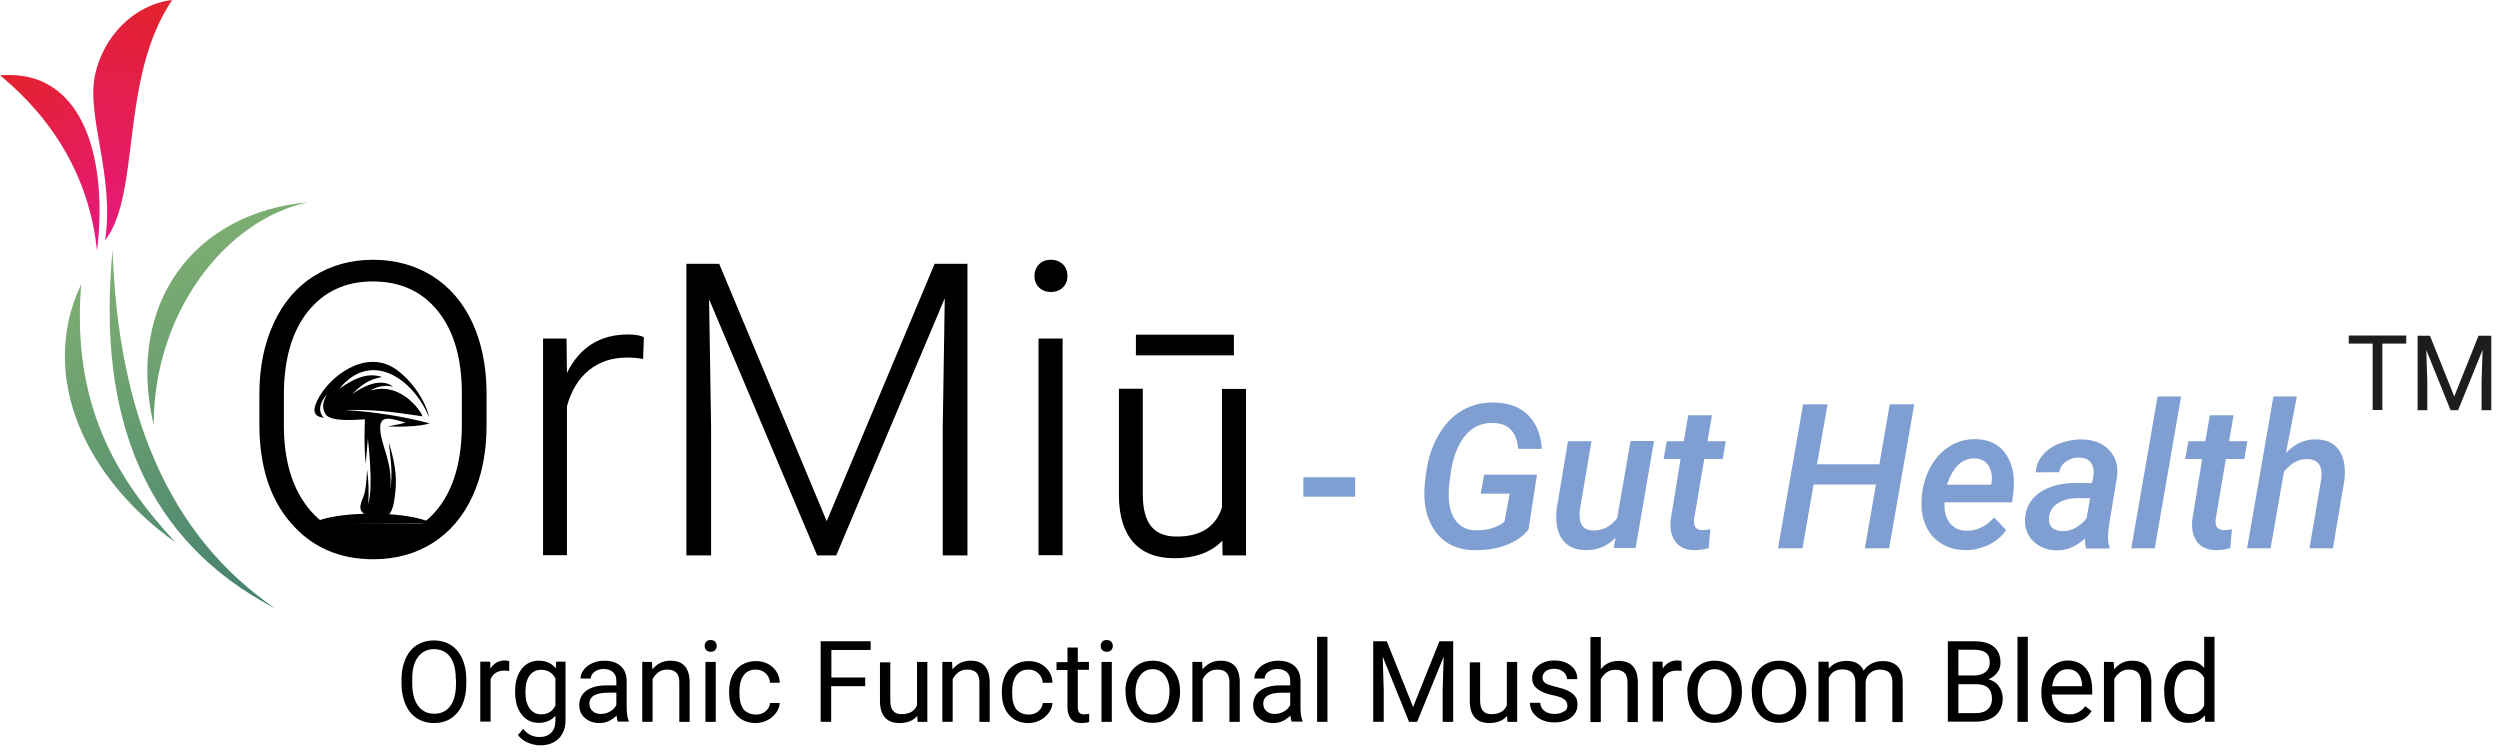 <?xml version="1.0" encoding="utf-8"?>
<!-- Generator: Adobe Illustrator 26.5.0, SVG Export Plug-In . SVG Version: 6.00 Build 0)  -->
<svg version="1.1" id="Layer_2_00000137831981730404474550000010453473701198709933_"
	 xmlns="http://www.w3.org/2000/svg" xmlns:xlink="http://www.w3.org/1999/xlink" x="0px" y="0px" viewBox="0 0 1234.7 371.7"
	 style="enable-background:new 0 0 1234.7 371.7;" xml:space="preserve">
<style type="text/css">
	.st0{fill-rule:evenodd;clip-rule:evenodd;fill:url(#SVGID_1_);}
	.st1{fill-rule:evenodd;clip-rule:evenodd;fill:url(#SVGID_00000165225214223441371470000010102081144078925751_);}
	.st2{fill-rule:evenodd;clip-rule:evenodd;fill:url(#SVGID_00000038382822012801960530000008871832891386356918_);}
	.st3{fill-rule:evenodd;clip-rule:evenodd;}
	.st4{enable-background:new    ;}
	.st5{fill:#7F9FD3;}
	.st6{fill:#1D1D1B;}
</style>
<polygon points="152.7,258.1 172.4,268.4 184.8,269 197.9,266.9 206.8,263.6 212.7,258.7 "/>
<g>
	
		<linearGradient id="SVGID_1_" gradientUnits="userSpaceOnUse" x1="74.056" y1="377.466" x2="39.874" y2="258.259" gradientTransform="matrix(1 0 0 -1 0 374)">
		<stop  offset="0" style="stop-color:#E3222B"/>
		<stop  offset="1" style="stop-color:#E6197E"/>
	</linearGradient>
	<path class="st0" d="M51.9,118.8c4.8-32.2-9.5-61.5-4.9-82.1C51.1,18.2,65.8,2.4,85,0C58.8,39.1,69.9,95,51.9,118.8z"/>
	
		<linearGradient id="SVGID_00000011010519588575485320000004470743827805610662_" gradientUnits="userSpaceOnUse" x1="10.229" y1="343.325" x2="57.89" y2="257.342" gradientTransform="matrix(1 0 0 -1 0 374)">
		<stop  offset="0" style="stop-color:#E3222B"/>
		<stop  offset="1" style="stop-color:#E6197E"/>
	</linearGradient>
	<path style="fill-rule:evenodd;clip-rule:evenodd;fill:url(#SVGID_00000011010519588575485320000004470743827805610662_);" d="
		M47.9,123.8C53.1,82.7,43.4,33.7,0,37.2C29.6,61.5,44.7,92,47.9,123.8z"/>
	
		<linearGradient id="SVGID_00000026855275368236355650000007077850380973337752_" gradientUnits="userSpaceOnUse" x1="156.408" y1="82.164" x2="77.005" y2="260.504" gradientTransform="matrix(1 0 0 -1 0 374)">
		<stop  offset="0" style="stop-color:#43806F"/>
		<stop  offset="1" style="stop-color:#80B071"/>
	</linearGradient>
	<path style="fill-rule:evenodd;clip-rule:evenodd;fill:url(#SVGID_00000026855275368236355650000007077850380973337752_);" d="
		M152.1,99.9c-56.1,5.1-90.2,49.8-76.2,110C75.9,153.9,111.8,108.4,152.1,99.9L152.1,99.9z M86.6,267.8
		C43.2,237,18.2,186.6,40.1,140.3C35.3,199.6,57.1,235.9,86.6,267.8L86.6,267.8z M135.9,300.5c-63.6-33.1-88.3-93.5-80.3-177
		C58.3,202.6,82.3,263.8,135.9,300.5z"/>
</g>
<g>
	<path d="M213.9,258.6c0,0-8-4.9-30.2-4.9s-30.2,4.9-30.2,4.9H213.9z"/>
	<path class="st3" d="M182.1,254.8c7.1,1.6,10.8,1.9,12.4-6.5c1.8-9.8,1.4-17.4-2.5-29.9c0.9,8.7,2.1,14.8,0.7,23.6
		c1.4-13.8-4.4-21.3-4.9-29.8c-0.3-4.1,1.3-5.4,3.7-5.4c2.5-0.1,6.7,1.4,8.8,1.9c-3,0.9-5.3,1.2-8.9,1.9c6.2,0.3,15.8,0.1,20.8-1.5
		c-12.8-3.5-28.9-5.9-42.1-6.6c14.7-0.3,22.1,0.7,38.5,3.1c0.7-0.1-9.4-17.6-25.6-12.7c2.9-2.1,8.3-3,11.2-1.8
		c-5.8-4.9-15.1-0.3-20.4,3.7c4.7-4.8,8.3-7.4,14.9-8.6c-5.9-2-12.3-0.5-21.1,5.8c15.8-19.5,36.7-4.7,44.3,14.1
		c-1.3-7.2-8.3-18.5-17.1-24.2c-14.3-9.3-32.3,3.6-38.3,16.3c-2.5,5.3-0.8,7.2,2.1,7.9c0.4,0.1,0.9,0.2,1.4,0.3
		c-3.7-3.7-1.3-8.9,1.7-11.7c-2.8,4-2.5,7.4-0.9,9.9c2.5,3.9,15,2.7,19.4,2.5c-0.1,5.9-0.5,11.2,0.4,22.1c0,0,0.8-9.1,1.1-12.6
		c1.2,11.1,2.2,25.5,0.2,32.3c0.3-5.7,0.2-11.2-0.6-16.9c-0.7,14.6-2.3,12.9-3.2,17.4c0,0.2-0.1,0.5-0.1,0.7
		C178,250,177.3,253.4,182.1,254.8L182.1,254.8z"/>
</g>
<g>
	<path d="M240.3,210.1c0,13.2-2.3,24.9-6.9,34.9c-4.6,10-11.1,17.7-19.6,23.1c-8.5,5.4-18.3,8.1-29.5,8.1c-16.8,0-30.4-6-40.7-18
		c-10.4-12-15.5-28.3-15.5-48.7v-14.8c0-13.1,2.3-24.7,7-34.9c4.6-10.1,11.2-17.9,19.7-23.3s18.3-8.2,29.4-8.2
		c11.1,0,20.8,2.7,29.3,8c8.5,5.3,15,12.9,19.6,22.6c4.6,9.8,7,21.1,7.2,33.9V210.1z M228.1,194.4c0-17.3-3.9-30.9-11.8-40.7
		c-7.8-9.8-18.6-14.7-32.2-14.7c-13.4,0-24,4.9-32,14.8c-7.9,9.9-11.9,23.6-11.9,41.3v15c0,17.1,4,30.6,11.9,40.6
		c7.9,10,18.7,15,32.2,15c13.8,0,24.5-4.9,32.2-14.8c7.7-9.9,11.6-23.6,11.6-41.2V194.4z"/>
	<path d="M317.6,177.3c-2.5-0.5-5.2-0.7-8-0.7c-7.4,0-13.6,2.1-18.7,6.2c-5.1,4.1-8.8,10.1-10.9,17.9v73.5h-11.8v-107h11.6l0.2,17
		c6.3-12.7,16.3-19,30.2-19c3.3,0,5.9,0.4,7.8,1.3L317.6,177.3L317.6,177.3z"/>
	<path d="M355.2,130.3l53.1,127.1l53.3-127.1h16.2v144h-12.2v-62.7l1-64.3l-53.6,127h-9.4l-53.4-126.5l1,63.4v63.1h-12.2v-144H355.2
		z"/>
	<path d="M510.9,136.3c0-2.2,0.7-4.1,2.2-5.7c1.4-1.5,3.4-2.3,5.9-2.3c2.5,0,4.5,0.8,6,2.3c1.5,1.5,2.2,3.4,2.2,5.7
		c0,2.2-0.7,4.1-2.2,5.6c-1.5,1.5-3.5,2.3-6,2.3c-2.5,0-4.5-0.8-5.9-2.3C511.6,140.4,510.9,138.6,510.9,136.3L510.9,136.3z
		 M524.8,274.2h-11.9v-107h11.9V274.2z"/>
</g>
<path d="M580.1,275.7c-8.9,0-15.7-2.6-20.4-7.9c-4.6-5.2-7-12.8-7.1-22.8v-53h11.8V244c0,14.3,5.3,21,16.7,21
	c11.9,0,19.2-4.7,22.4-14.3l0-58.6h11.9v82.2h-11.6l-0.1-7.2l-0.7,0.6C597.6,273,589.8,275.7,580.1,275.7L580.1,275.7z M561,175.5
	v-10.2h48.4v10.2H561z"/>
<g class="st4">
	<path class="st5" d="M669.3,245.3h-25.6v-9.6h25.6V245.3z"/>
</g>
<g class="st4">
	<path class="st5" d="M754.9,261.5c-2.6,3.4-6.3,5.9-11,7.7s-10.1,2.6-15.9,2.5c-4.7,0-8.8-1.1-12.4-3.1c-3.6-2.1-6.4-5.1-8.5-9
		s-3.3-8.5-3.6-13.5c-0.2-3.9,0.2-8.9,1.2-14.9s2.9-11.4,5.6-16.1c2.7-4.7,5.9-8.4,9.8-11.1c5.2-3.6,11.2-5.4,17.9-5.2
		c7.1,0.1,12.7,2.2,16.7,6.2c4,4,6.3,9.5,6.8,16.7l-11.7,0c-0.7-8.3-4.8-12.6-12.2-12.8c-5.5-0.2-10.1,1.8-13.6,5.8s-6,9.9-7.3,17.5
		c-0.7,4.5-1.2,8.1-1.2,10.9c-0.2,5.8,0.9,10.4,3.2,13.7c2.3,3.3,5.7,5.1,10.2,5.1c5.7,0.1,10.4-1.3,14.1-4.2l2.6-13.9h-14.3
		l1.7-9.4h26.1L754.9,261.5z"/>
	<path class="st5" d="M797.9,265.5c-4,4.3-9,6.3-15,6.2c-3.4-0.1-6.3-0.9-8.5-2.5s-3.9-3.9-4.8-6.8c-1-2.9-1.2-6.3-0.9-10.3
		l5.7-34.2h11.6l-5.8,34.3c-0.1,1.2-0.1,2.4,0,3.5c0.3,4,2.4,6.1,6.1,6.3c5.1,0.2,9.2-1.9,12.4-6.2l6.6-38h11.6l-9.1,52.8h-10.8
		L797.9,265.5z"/>
	<path class="st5" d="M845.5,205.1l-2.2,12.8h9l-1.5,8.8h-9.1l-5,29.6c-0.1,0.8-0.1,1.5,0,2.2c0.2,2.1,1.5,3.2,3.9,3.3
		c1.2,0,2.6-0.1,4.1-0.4l-0.8,9.3c-2.4,0.7-4.8,1-7.3,1c-4-0.1-7.1-1.4-9.1-4.1s-2.8-6.2-2.4-10.7l4.9-30.2h-8.4l1.6-8.8h8.4
		l2.2-12.8H845.5z"/>
	<path class="st5" d="M933,270.8h-12l5.5-31.5h-30.8l-5.5,31.5h-12.1l12.4-71.1h12.1l-5.2,29.6h30.8l5.1-29.6h12.1L933,270.8z"/>
	<path class="st5" d="M970.3,271.7c-4.6-0.1-8.6-1.3-11.9-3.5c-3.4-2.2-5.9-5.2-7.5-9.1c-1.6-3.8-2.2-8.1-1.8-12.8l0.1-2
		c0.6-5.4,2.2-10.2,4.7-14.5c2.6-4.3,5.7-7.5,9.5-9.7c3.8-2.2,7.9-3.3,12.4-3.2c6.6,0.1,11.6,2.6,14.9,7.4s4.5,11,3.7,18.7l-0.7,5.1
		h-33.3c-0.3,4.2,0.6,7.6,2.5,10.1s4.7,3.9,8.2,3.9c5,0.2,9.6-2,13.8-6.5l5.9,6.2c-2.2,3.2-5.1,5.6-8.7,7.3S974.6,271.8,970.3,271.7
		z M975.3,226.4c-6.1-0.2-10.7,4.1-13.8,13l21.9,0l0.2-1c0.2-1.5,0.2-3,0-4.4c-0.4-2.3-1.3-4.1-2.7-5.5
		C979.5,227.2,977.6,226.5,975.3,226.4z"/>
	<path class="st5" d="M1030.3,270.8c-0.4-1.3-0.6-2.9-0.5-4.9c-4.4,4.1-9.1,6-14.1,5.9c-4.6-0.1-8.4-1.5-11.4-4.4s-4.4-6.5-4.2-11
		c0.3-5.6,2.7-9.9,7.2-13.1c4.6-3.2,10.7-4.8,18.4-4.8l7.5,0.1l0.7-3.6c0.2-1.3,0.2-2.5,0-3.6c-0.7-3.5-3-5.3-7-5.4
		c-2.5-0.1-4.6,0.6-6.5,1.9s-3,3.1-3.4,5.3l-11.6,0.1c0.2-3.3,1.4-6.1,3.5-8.6c2.1-2.5,4.9-4.4,8.3-5.7s7.1-2,10.9-2
		c5.8,0.1,10.3,1.9,13.5,5.2c3.2,3.3,4.6,7.7,4,13l-4.1,24.8l-0.4,4.4c-0.1,1.9,0.1,3.8,0.7,5.6l0,0.9H1030.3z M1018.4,262.3
		c2.4,0.1,4.7-0.5,6.8-1.7c2.1-1.2,3.9-2.7,5.3-4.6l1.8-10l-5.5,0c-4.4,0-7.8,0.8-10.4,2.5c-2.6,1.6-4.1,3.9-4.4,6.8
		c-0.3,2.2,0.2,3.9,1.4,5.2C1014.6,261.6,1016.3,262.2,1018.4,262.3z"/>
	<path class="st5" d="M1064.2,270.8h-11.6l13-75h11.6L1064.2,270.8z"/>
	<path class="st5" d="M1103.1,205.1l-2.2,12.8h9l-1.5,8.8h-9.1l-5,29.6c-0.1,0.8-0.1,1.5,0,2.2c0.2,2.1,1.5,3.2,3.9,3.3
		c1.2,0,2.6-0.1,4.1-0.4l-0.8,9.3c-2.4,0.7-4.8,1-7.3,1c-4-0.1-7.1-1.4-9.1-4.1s-2.8-6.2-2.4-10.7l4.9-30.2h-8.4l1.6-8.8h8.4
		l2.2-12.8H1103.1z"/>
	<path class="st5" d="M1129,223.7c4.4-4.6,9.4-6.9,15-6.7c5,0.1,8.7,1.8,11.2,5.3c2.4,3.5,3.3,8.3,2.7,14.5l-5.7,34h-11.6l5.8-34.1
		c0.2-1.4,0.2-2.7,0.1-3.9c-0.4-4-2.8-6-7-6.1c-4.3-0.1-8.1,2.1-11.5,6.3l-6.6,37.8h-11.6l13-75h11.6L1129,223.7z"/>
</g>
<g class="st4">
	<path class="st6" d="M1188.4,169.7h-11.8v32.8h-4.8v-32.8h-11.8v-4h28.4V169.7z"/>
	<path class="st6" d="M1200.1,165.8l12,30l12-30h6.3v36.8h-4.8v-14.3l0.5-15.5l-12.1,29.8h-3.7l-12-29.7l0.5,15.4v14.3h-4.8v-36.8
		H1200.1z"/>
</g>
<g class="st4">
	<path d="M230.3,337.9c0,3.9-0.7,7.3-2,10.2c-1.3,2.9-3.2,5.1-5.6,6.7s-5.2,2.3-8.4,2.3c-3.1,0-5.9-0.8-8.3-2.3
		c-2.4-1.5-4.3-3.7-5.6-6.6c-1.3-2.9-2-6.2-2.1-9.9v-2.9c0-3.8,0.7-7.2,2-10.1c1.3-2.9,3.2-5.2,5.6-6.7s5.2-2.3,8.4-2.3
		c3.2,0,6,0.8,8.4,2.3c2.4,1.5,4.3,3.8,5.6,6.7s2,6.3,2,10.2V337.9z M225.1,335.3c0-4.7-0.9-8.3-2.8-10.9c-1.9-2.5-4.5-3.8-8-3.8
		c-3.3,0-5.9,1.3-7.8,3.8c-1.9,2.5-2.9,6-2.9,10.5v2.9c0,4.6,1,8.2,2.9,10.8c1.9,2.6,4.6,3.9,7.9,3.9c3.4,0,6-1.2,7.9-3.7
		c1.9-2.5,2.8-6,2.9-10.6V335.3z"/>
</g>
<g class="st4">
	<path d="M251.6,331.4c-0.8-0.1-1.6-0.2-2.5-0.2c-3.3,0-5.6,1.4-6.8,4.2v21h-5.1v-29.6h4.9l0.1,3.4c1.7-2.6,4-4,7.1-4
		c1,0,1.7,0.1,2.2,0.4V331.4z"/>
</g>
<g class="st4">
	<path d="M254.4,341.4c0-4.6,1.1-8.3,3.2-11c2.1-2.7,5-4.1,8.5-4.1c3.6,0,6.4,1.3,8.4,3.8l0.2-3.3h4.6v28.9c0,3.8-1.1,6.8-3.4,9.1
		c-2.3,2.2-5.3,3.3-9.1,3.3c-2.1,0-4.2-0.5-6.3-1.4c-2-0.9-3.6-2.2-4.7-3.7l2.6-3c2.2,2.7,4.8,4,8,4c2.5,0,4.4-0.7,5.8-2.1
		c1.4-1.4,2.1-3.3,2.1-5.9v-2.5c-2,2.3-4.8,3.5-8.3,3.5c-3.5,0-6.3-1.4-8.4-4.2C255.4,350.1,254.4,346.3,254.4,341.4z M259.5,342
		c0,3.3,0.7,6,2.1,7.9c1.4,1.9,3.3,2.9,5.7,2.9c3.2,0,5.5-1.4,7-4.3v-13.5c-1.5-2.8-3.9-4.2-7-4.2c-2.5,0-4.4,1-5.8,2.9
		C260.2,335.4,259.5,338.3,259.5,342z"/>
	<path d="M305.2,356.5c-0.3-0.6-0.5-1.6-0.7-3.1c-2.4,2.4-5.2,3.7-8.4,3.7c-2.9,0-5.3-0.8-7.2-2.5c-1.9-1.6-2.8-3.7-2.8-6.3
		c0-3.1,1.2-5.5,3.5-7.2c2.3-1.7,5.6-2.6,9.9-2.6h4.9v-2.3c0-1.8-0.5-3.2-1.6-4.2c-1.1-1-2.6-1.6-4.7-1.6c-1.8,0-3.3,0.5-4.5,1.4
		c-1.2,0.9-1.8,2-1.8,3.3h-5.1c0-1.5,0.5-2.9,1.6-4.3c1-1.4,2.5-2.5,4.3-3.3c1.8-0.8,3.8-1.2,5.9-1.2c3.4,0,6.1,0.9,8,2.6
		c1.9,1.7,2.9,4.1,3,7v13.6c0,2.7,0.3,4.9,1,6.5v0.4H305.2z M296.8,352.6c1.6,0,3.1-0.4,4.5-1.2s2.5-1.9,3.1-3.2v-6.1h-4
		c-6.2,0-9.3,1.8-9.3,5.4c0,1.6,0.5,2.8,1.6,3.7C293.7,352.2,295.1,352.6,296.8,352.6z"/>
	<path d="M322,326.9l0.2,3.7c2.3-2.8,5.2-4.3,8.9-4.3c6.3,0,9.4,3.5,9.5,10.6v19.6h-5.1v-19.6c0-2.1-0.5-3.7-1.5-4.7
		c-1-1-2.4-1.5-4.5-1.5c-1.6,0-3.1,0.4-4.3,1.3c-1.2,0.9-2.2,2-2.9,3.4v21.1h-5.1v-29.6H322z"/>
	<path d="M348,319c0-0.8,0.3-1.5,0.8-2.1c0.5-0.6,1.2-0.8,2.2-0.8s1.7,0.3,2.2,0.8c0.5,0.6,0.8,1.3,0.8,2.1s-0.3,1.5-0.8,2.1
		c-0.5,0.5-1.3,0.8-2.2,0.8s-1.7-0.3-2.2-0.8C348.3,320.5,348,319.9,348,319z M353.5,356.5h-5.1v-29.6h5.1V356.5z"/>
	<path d="M373.4,352.9c1.8,0,3.4-0.5,4.7-1.6c1.3-1.1,2.1-2.5,2.2-4.1h4.8c-0.1,1.7-0.7,3.3-1.8,4.8c-1.1,1.5-2.5,2.8-4.3,3.7
		c-1.8,0.9-3.7,1.4-5.7,1.4c-4,0-7.2-1.3-9.6-4c-2.4-2.7-3.6-6.4-3.6-11v-0.8c0-2.9,0.5-5.4,1.6-7.7c1.1-2.2,2.6-4,4.6-5.2
		c2-1.2,4.3-1.9,7-1.9c3.3,0,6.1,1,8.3,3c2.2,2,3.4,4.6,3.5,7.7h-4.8c-0.1-1.9-0.9-3.5-2.2-4.7c-1.3-1.2-2.9-1.8-4.8-1.8
		c-2.6,0-4.6,0.9-6,2.8c-1.4,1.9-2.1,4.5-2.1,8v1c0,3.4,0.7,6,2.1,7.9C368.8,352,370.8,352.9,373.4,352.9z"/>
</g>
<g class="st4">
	<path d="M427.2,338.9h-16.7v17.6h-5.2v-39.8h24.7v4.3h-19.4v13.6h16.7V338.9z"/>
</g>
<g class="st4">
	<path d="M453,353.6c-2,2.3-4.9,3.5-8.7,3.5c-3.2,0-5.6-0.9-7.2-2.7c-1.6-1.8-2.5-4.5-2.5-8.1v-19.2h5.1V346c0,4.5,1.8,6.7,5.5,6.7
		c3.9,0,6.4-1.4,7.7-4.3v-21.5h5.1v29.6h-4.8L453,353.6z"/>
	<path d="M470.2,326.9l0.2,3.7c2.3-2.8,5.2-4.3,8.9-4.3c6.3,0,9.4,3.5,9.5,10.6v19.6h-5.1v-19.6c0-2.1-0.5-3.7-1.5-4.7
		c-1-1-2.4-1.5-4.5-1.5c-1.6,0-3.1,0.4-4.3,1.3c-1.2,0.9-2.2,2-2.9,3.4v21.1h-5.1v-29.6H470.2z"/>
	<path d="M508.1,352.9c1.8,0,3.4-0.5,4.7-1.6c1.3-1.1,2.1-2.5,2.2-4.1h4.8c-0.1,1.7-0.7,3.3-1.8,4.8c-1.1,1.5-2.5,2.8-4.3,3.7
		c-1.8,0.9-3.7,1.4-5.7,1.4c-4,0-7.2-1.3-9.6-4c-2.4-2.7-3.6-6.4-3.6-11v-0.8c0-2.9,0.5-5.4,1.6-7.7c1.1-2.2,2.6-4,4.6-5.2
		c2-1.2,4.3-1.9,7-1.9c3.3,0,6.1,1,8.3,3c2.2,2,3.4,4.6,3.5,7.7h-4.8c-0.1-1.9-0.9-3.5-2.2-4.7c-1.3-1.2-2.9-1.8-4.8-1.8
		c-2.6,0-4.6,0.9-6,2.8c-1.4,1.9-2.1,4.5-2.1,8v1c0,3.4,0.7,6,2.1,7.9C503.5,352,505.5,352.9,508.1,352.9z"/>
	<path d="M532.3,319.7v7.2h5.5v3.9h-5.5v18.4c0,1.2,0.2,2.1,0.7,2.7s1.3,0.9,2.5,0.9c0.6,0,1.4-0.1,2.4-0.3v4.1
		c-1.3,0.4-2.6,0.5-3.9,0.5c-2.3,0-4-0.7-5.1-2.1s-1.7-3.3-1.7-5.8v-18.3h-5.4v-3.9h5.4v-7.2H532.3z"/>
	<path d="M543.6,319c0-0.8,0.3-1.5,0.8-2.1c0.5-0.6,1.2-0.8,2.2-0.8s1.7,0.3,2.2,0.8c0.5,0.6,0.8,1.3,0.8,2.1s-0.3,1.5-0.8,2.1
		c-0.5,0.5-1.3,0.8-2.2,0.8s-1.7-0.3-2.2-0.8C543.9,320.5,543.6,319.9,543.6,319z M549.1,356.5h-5.1v-29.6h5.1V356.5z"/>
	<path d="M555.8,341.4c0-2.9,0.6-5.5,1.7-7.8c1.1-2.3,2.7-4.1,4.8-5.4c2-1.3,4.4-1.9,7-1.9c4,0,7.3,1.4,9.8,4.2s3.7,6.5,3.7,11.1
		v0.4c0,2.9-0.6,5.5-1.7,7.8c-1.1,2.3-2.7,4.1-4.7,5.3c-2.1,1.3-4.4,1.9-7.1,1.9c-4,0-7.3-1.4-9.7-4.2s-3.7-6.5-3.7-11.1V341.4z
		 M560.8,342c0,3.3,0.8,5.9,2.3,7.9c1.5,2,3.6,3,6.1,3c2.6,0,4.6-1,6.1-3c1.5-2,2.3-4.8,2.3-8.5c0-3.2-0.8-5.9-2.3-7.9
		c-1.5-2-3.6-3-6.1-3c-2.5,0-4.5,1-6,3C561.6,335.5,560.8,338.3,560.8,342z"/>
	<path d="M593.7,326.9l0.2,3.7c2.3-2.8,5.2-4.3,8.9-4.3c6.3,0,9.4,3.5,9.5,10.6v19.6h-5.1v-19.6c0-2.1-0.5-3.7-1.5-4.7
		c-1-1-2.4-1.5-4.5-1.5c-1.6,0-3.1,0.4-4.3,1.3c-1.2,0.9-2.2,2-2.9,3.4v21.1h-5.1v-29.6H593.7z"/>
	<path d="M638,356.5c-0.3-0.6-0.5-1.6-0.7-3.1c-2.4,2.4-5.2,3.7-8.4,3.7c-2.9,0-5.3-0.8-7.2-2.5c-1.9-1.6-2.8-3.7-2.8-6.3
		c0-3.1,1.2-5.5,3.5-7.2c2.3-1.7,5.6-2.6,9.9-2.6h4.9v-2.3c0-1.8-0.5-3.2-1.6-4.2c-1.1-1-2.6-1.6-4.7-1.6c-1.8,0-3.3,0.5-4.5,1.4
		c-1.2,0.9-1.8,2-1.8,3.3h-5.1c0-1.5,0.5-2.9,1.6-4.3c1-1.4,2.5-2.5,4.3-3.3c1.8-0.8,3.8-1.2,5.9-1.2c3.4,0,6.1,0.9,8,2.6
		c1.9,1.7,2.9,4.1,3,7v13.6c0,2.7,0.3,4.9,1,6.5v0.4H638z M629.6,352.6c1.6,0,3.1-0.4,4.5-1.2s2.5-1.9,3.1-3.2v-6.1h-4
		c-6.2,0-9.3,1.8-9.3,5.4c0,1.6,0.5,2.8,1.6,3.7C626.6,352.2,627.9,352.6,629.6,352.6z"/>
	<path d="M655.6,356.5h-5.1v-42h5.1V356.5z"/>
	<path d="M684.9,316.7l13,32.5l13-32.5h6.8v39.8h-5.2V341l0.5-16.7l-13.1,32.2h-4l-13-32.2l0.5,16.7v15.5h-5.2v-39.8H684.9z"/>
	<path d="M744.3,353.6c-2,2.3-4.9,3.5-8.7,3.5c-3.2,0-5.6-0.9-7.2-2.7s-2.5-4.5-2.5-8.1v-19.2h5.1V346c0,4.5,1.8,6.7,5.5,6.7
		c3.9,0,6.4-1.4,7.7-4.3v-21.5h5.1v29.6h-4.8L744.3,353.6z"/>
	<path d="M774.1,348.6c0-1.4-0.5-2.4-1.5-3.2c-1-0.8-2.8-1.4-5.4-2c-2.6-0.5-4.6-1.2-6.1-2s-2.6-1.7-3.3-2.7
		c-0.7-1.1-1.1-2.3-1.1-3.8c0-2.4,1-4.5,3.1-6.2c2.1-1.7,4.7-2.5,7.9-2.5c3.4,0,6.1,0.9,8.2,2.6c2.1,1.7,3.1,3.9,3.1,6.6h-5.1
		c0-1.4-0.6-2.6-1.8-3.6c-1.2-1-2.7-1.5-4.4-1.5c-1.8,0-3.3,0.4-4.3,1.2c-1,0.8-1.6,1.9-1.6,3.1c0,1.2,0.5,2.1,1.4,2.8
		c1,0.6,2.7,1.2,5.2,1.8c2.5,0.6,4.6,1.2,6.1,2c1.6,0.8,2.7,1.7,3.5,2.8c0.8,1.1,1.1,2.4,1.1,4c0,2.6-1.1,4.8-3.2,6.4
		c-2.1,1.6-4.9,2.4-8.2,2.4c-2.4,0-4.5-0.4-6.3-1.3c-1.8-0.8-3.2-2-4.3-3.5c-1-1.5-1.5-3.1-1.5-4.9h5.1c0.1,1.7,0.8,3,2,4
		c1.3,1,2.9,1.5,5,1.5c1.9,0,3.4-0.4,4.6-1.2C773.5,351,774.1,349.9,774.1,348.6z"/>
	<path d="M790.6,330.5c2.2-2.8,5.2-4.1,8.8-4.1c6.3,0,9.4,3.5,9.5,10.6v19.6h-5.1v-19.6c0-2.1-0.5-3.7-1.5-4.7c-1-1-2.4-1.5-4.5-1.5
		c-1.6,0-3.1,0.4-4.3,1.3c-1.2,0.9-2.2,2-2.9,3.4v21.1h-5.1v-42h5.1V330.5z"/>
</g>
<g class="st4">
	<path d="M830.6,331.4c-0.8-0.1-1.6-0.2-2.5-0.2c-3.3,0-5.6,1.4-6.8,4.2v21h-5.1v-29.6h4.9l0.1,3.4c1.7-2.6,4-4,7.1-4
		c1,0,1.7,0.1,2.2,0.4V331.4z"/>
</g>
<g class="st4">
	<path d="M833.3,341.4c0-2.9,0.6-5.5,1.7-7.8c1.1-2.3,2.7-4.1,4.8-5.4c2-1.3,4.4-1.9,7-1.9c4,0,7.3,1.4,9.8,4.2s3.7,6.5,3.7,11.1
		v0.4c0,2.9-0.6,5.5-1.7,7.8c-1.1,2.3-2.7,4.1-4.7,5.3c-2.1,1.3-4.4,1.9-7.1,1.9c-4,0-7.3-1.4-9.7-4.2s-3.7-6.5-3.7-11.1V341.4z
		 M838.4,342c0,3.3,0.8,5.9,2.3,7.9c1.5,2,3.6,3,6.1,3c2.6,0,4.6-1,6.1-3c1.5-2,2.3-4.8,2.3-8.5c0-3.2-0.8-5.9-2.3-7.9
		c-1.5-2-3.6-3-6.1-3c-2.5,0-4.5,1-6,3C839.1,335.5,838.4,338.3,838.4,342z"/>
	<path d="M865.1,341.4c0-2.9,0.6-5.5,1.7-7.8c1.1-2.3,2.7-4.1,4.8-5.4s4.4-1.9,7-1.9c4,0,7.3,1.4,9.8,4.2s3.7,6.5,3.7,11.1v0.4
		c0,2.9-0.6,5.5-1.7,7.8c-1.1,2.3-2.7,4.1-4.7,5.3c-2.1,1.3-4.4,1.9-7.1,1.9c-4,0-7.3-1.4-9.7-4.2s-3.7-6.5-3.7-11.1V341.4z
		 M870.2,342c0,3.3,0.8,5.9,2.3,7.9c1.5,2,3.6,3,6.1,3c2.6,0,4.6-1,6.1-3c1.5-2,2.3-4.8,2.3-8.5c0-3.2-0.8-5.9-2.3-7.9
		c-1.5-2-3.6-3-6.1-3c-2.5,0-4.5,1-6,3C871,335.5,870.2,338.3,870.2,342z"/>
	<path d="M903.1,326.9l0.1,3.3c2.2-2.6,5.1-3.8,8.8-3.8c4.1,0,7,1.6,8.4,4.8c1-1.4,2.3-2.6,3.8-3.4s3.4-1.3,5.6-1.3
		c6.5,0,9.8,3.4,9.9,10.3v19.8h-5.1V337c0-2.1-0.5-3.7-1.4-4.7c-1-1-2.6-1.6-4.9-1.6c-1.9,0-3.4,0.6-4.7,1.7s-2,2.6-2.2,4.5v19.6
		h-5.1v-19.4c0-4.3-2.1-6.5-6.3-6.5c-3.3,0-5.6,1.4-6.8,4.2v21.6h-5.1v-29.6H903.1z"/>
	<path d="M962,356.5v-39.8h13c4.3,0,7.6,0.9,9.7,2.7c2.2,1.8,3.3,4.4,3.3,7.9c0,1.9-0.5,3.5-1.6,4.9c-1.1,1.4-2.5,2.5-4.3,3.3
		c2.2,0.6,3.9,1.7,5.1,3.4c1.2,1.7,1.9,3.7,1.9,6c0,3.6-1.2,6.4-3.5,8.4c-2.3,2-5.6,3.1-9.8,3.1H962z M967.2,333.6h7.9
		c2.3,0,4.1-0.6,5.5-1.7c1.4-1.2,2.1-2.7,2.1-4.7c0-2.2-0.6-3.8-1.9-4.8c-1.3-1-3.2-1.5-5.8-1.5h-7.8V333.6z M967.2,337.9v14.3h8.7
		c2.4,0,4.4-0.6,5.8-1.9c1.4-1.3,2.1-3,2.1-5.2c0-4.8-2.6-7.2-7.8-7.2H967.2z"/>
	<path d="M1001.5,356.5h-5.1v-42h5.1V356.5z"/>
	<path d="M1021.8,357c-4,0-7.3-1.3-9.8-4c-2.5-2.6-3.8-6.2-3.8-10.6v-0.9c0-2.9,0.6-5.6,1.7-7.9c1.1-2.3,2.7-4.1,4.7-5.4
		c2-1.3,4.2-2,6.5-2c3.8,0,6.8,1.3,9,3.8c2.1,2.5,3.2,6.2,3.2,10.9v2.1h-20c0.1,2.9,0.9,5.3,2.6,7.1c1.6,1.8,3.7,2.7,6.2,2.7
		c1.8,0,3.3-0.4,4.5-1.1c1.2-0.7,2.3-1.7,3.3-2.9l3.1,2.4C1030.5,355.1,1026.8,357,1021.8,357z M1021.2,330.5c-2,0-3.8,0.7-5.1,2.2
		c-1.4,1.5-2.2,3.6-2.6,6.2h14.8v-0.4c-0.1-2.6-0.8-4.6-2.1-6C1025,331.2,1023.3,330.5,1021.2,330.5z"/>
	<path d="M1043.9,326.9l0.2,3.7c2.3-2.8,5.2-4.3,8.9-4.3c6.3,0,9.4,3.5,9.5,10.6v19.6h-5.1v-19.6c0-2.1-0.5-3.7-1.5-4.7
		c-1-1-2.4-1.5-4.5-1.5c-1.6,0-3.1,0.4-4.3,1.3s-2.2,2-2.9,3.4v21.1h-5.1v-29.6H1043.9z"/>
	<path d="M1068.8,341.4c0-4.5,1.1-8.2,3.2-11c2.2-2.8,5-4.1,8.4-4.1c3.5,0,6.2,1.2,8.2,3.6v-15.4h5.1v42h-4.6l-0.2-3.2
		c-2,2.5-4.8,3.7-8.4,3.7c-3.4,0-6.2-1.4-8.4-4.2c-2.2-2.8-3.2-6.5-3.2-11V341.4z M1073.8,342c0,3.4,0.7,6,2.1,7.9
		c1.4,1.9,3.3,2.8,5.7,2.8c3.2,0,5.6-1.4,7-4.3v-13.6c-1.5-2.8-3.8-4.2-7-4.2c-2.5,0-4.4,1-5.8,2.9
		C1074.5,335.4,1073.8,338.3,1073.8,342z"/>
</g>
</svg>

